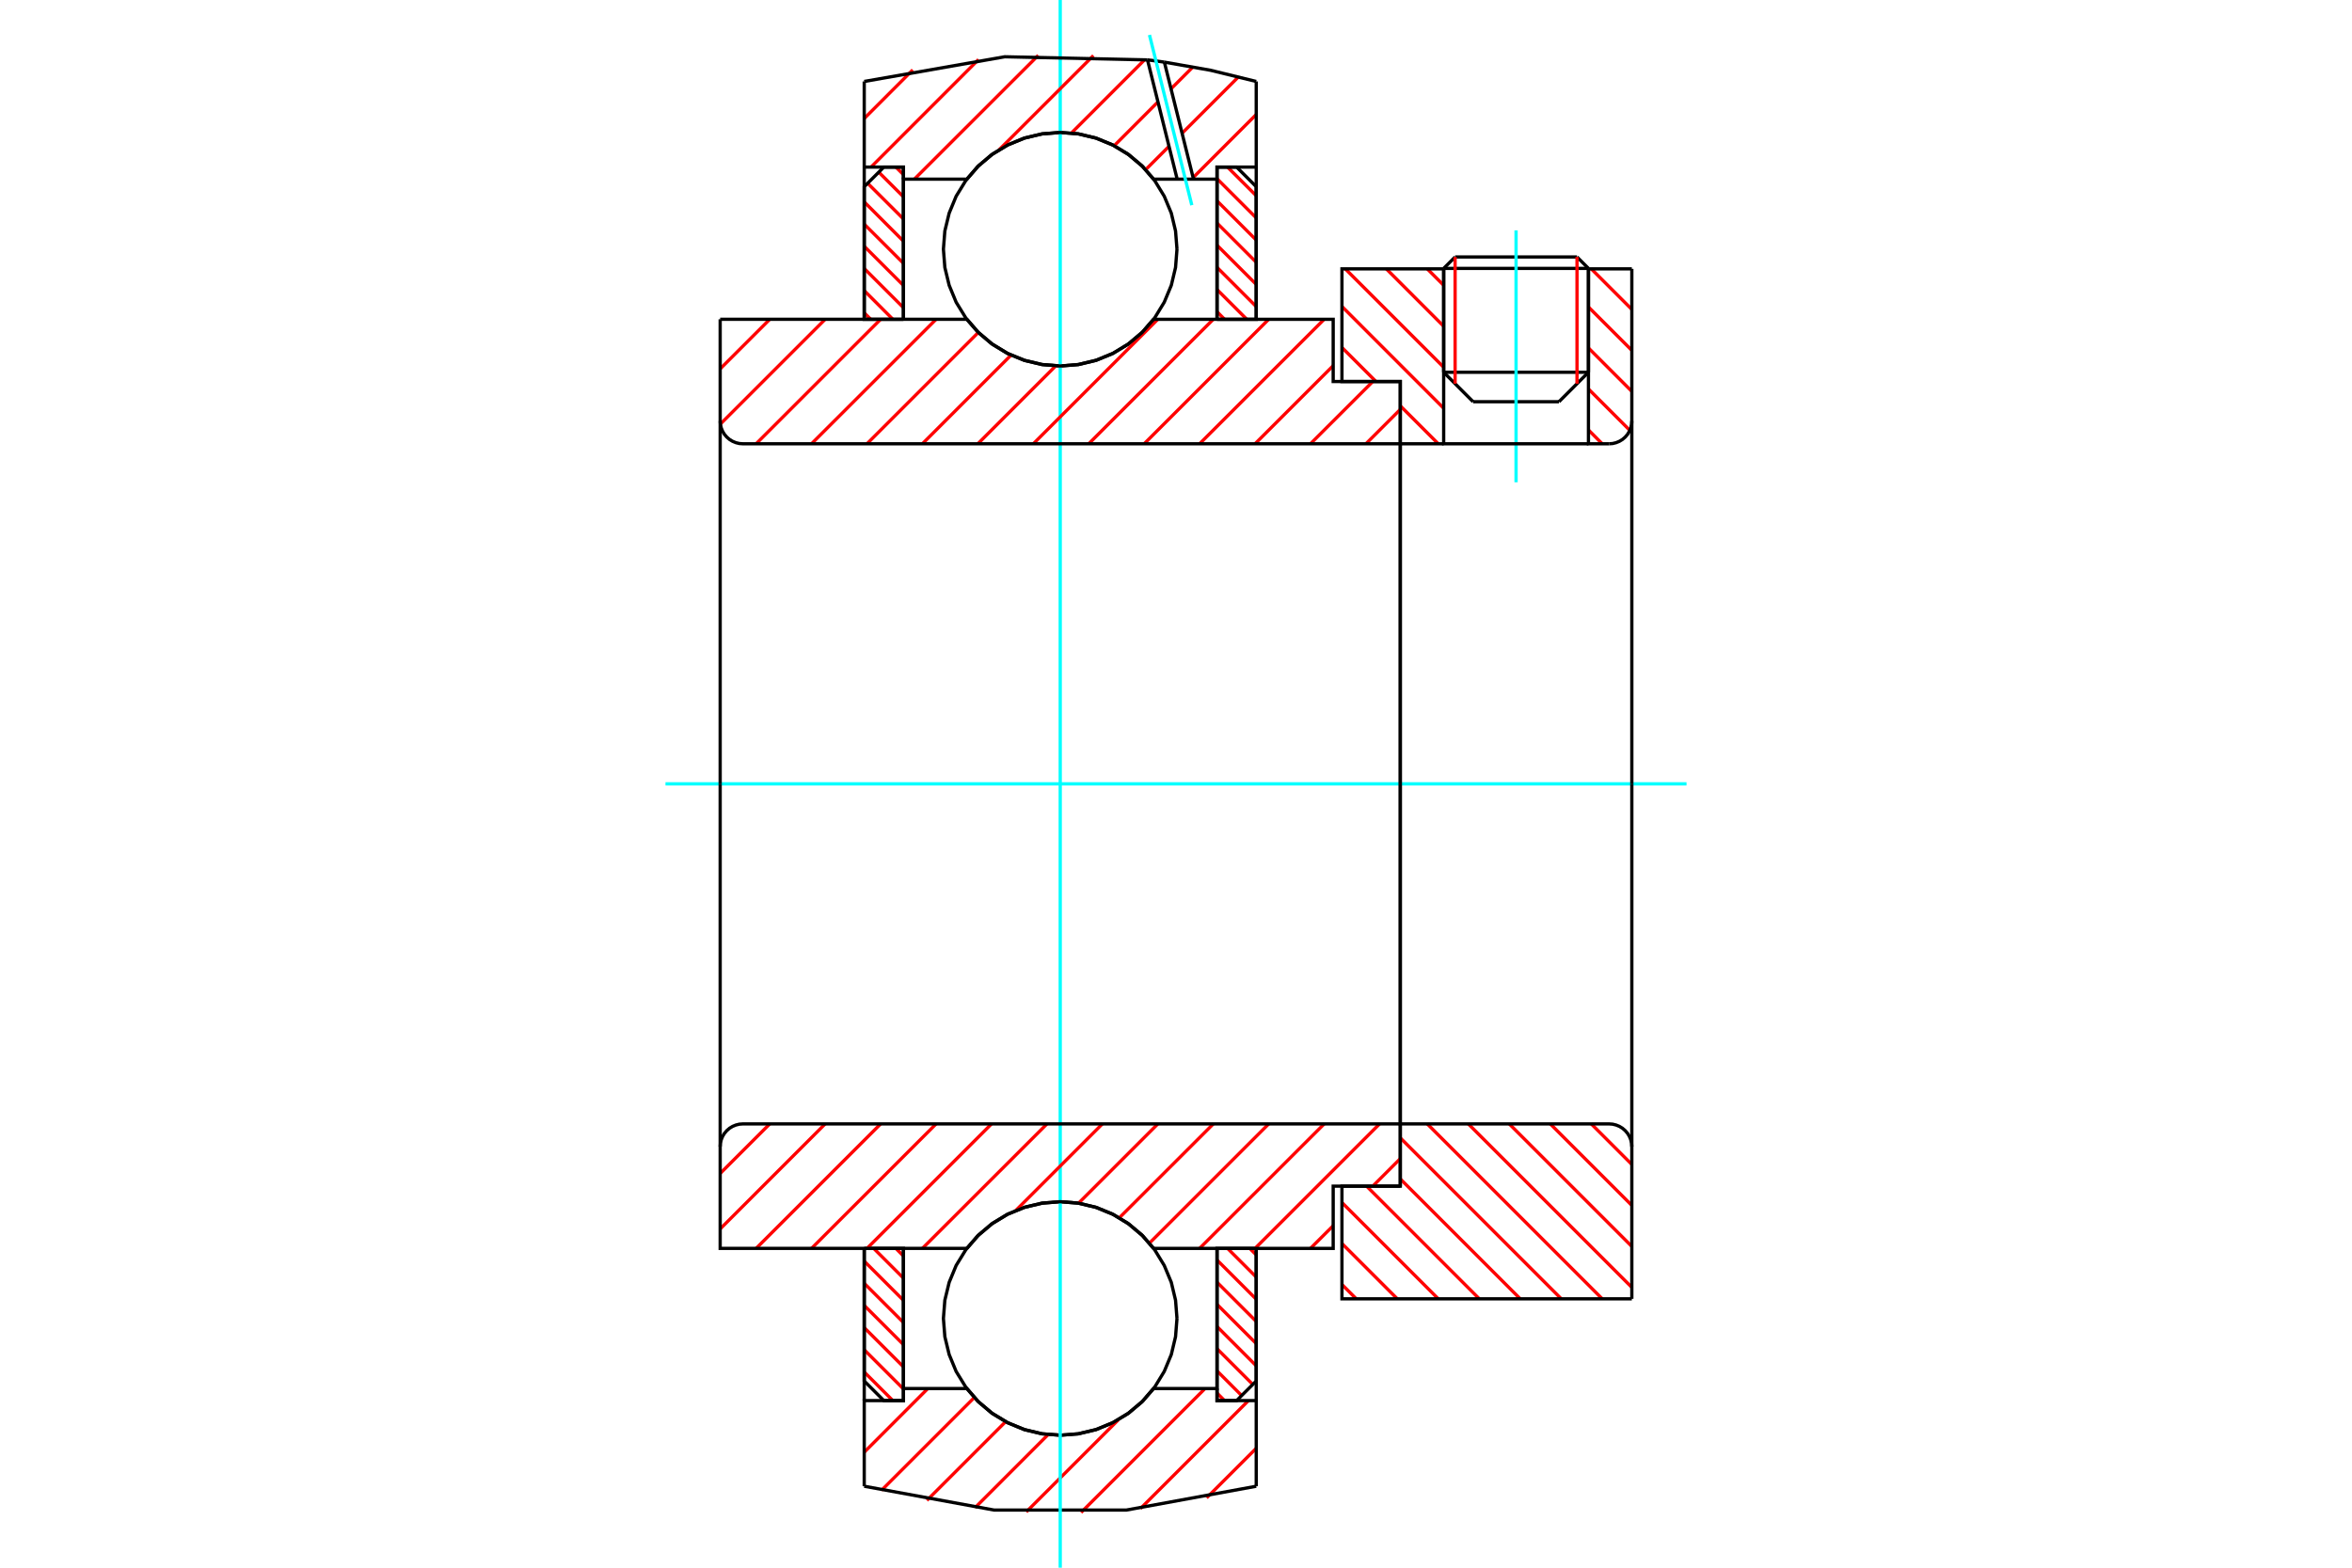 <?xml version="1.0" standalone="no"?>
<!DOCTYPE svg PUBLIC "-//W3C//DTD SVG 1.1//EN"
	"http://www.w3.org/Graphics/SVG/1.1/DTD/svg11.dtd">
<svg xmlns="http://www.w3.org/2000/svg" height="100%" width="100%" viewBox="0 0 36000 24000">
	<rect x="-1800" y="-1200" width="39600" height="26400" style="fill:#FFF"/>
	<g style="fill:none; fill-rule:evenodd" transform="matrix(1 0 0 1 0 0)">
		<g style="fill:none; stroke:#000; stroke-width:50; shape-rendering:geometricPrecision">
			<line x1="24313" y1="4109" x2="22097" y2="4109"/>
			<line x1="22272" y1="3934" x2="24138" y2="3934"/>
			<line x1="22097" y1="5699" x2="24313" y2="5699"/>
			<line x1="23862" y1="6150" x2="22547" y2="6150"/>
			<line x1="22272" y1="3934" x2="22097" y2="4109"/>
			<line x1="24313" y1="4109" x2="24138" y2="3934"/>
			<line x1="23862" y1="6150" x2="24313" y2="5699"/>
			<line x1="22097" y1="5699" x2="22547" y2="6150"/>
			<line x1="22097" y1="4109" x2="22097" y2="5699"/>
			<line x1="24313" y1="5699" x2="24313" y2="4109"/>
		</g>
		<g style="fill:none; stroke:#0FF; stroke-width:50; shape-rendering:geometricPrecision">
			<line x1="23205" y1="7383" x2="23205" y2="3527"/>
		</g>
		<g style="fill:none; stroke:#F00; stroke-width:50; shape-rendering:geometricPrecision">
			<line x1="24138" y1="3934" x2="24138" y2="5874"/>
			<line x1="22272" y1="5874" x2="22272" y2="3934"/>
			<line x1="13228" y1="21004" x2="13666" y2="21442"/>
			<line x1="13228" y1="20664" x2="13828" y2="21264"/>
			<line x1="13228" y1="20325" x2="13828" y2="20925"/>
			<line x1="13228" y1="19985" x2="13828" y2="20585"/>
			<line x1="13228" y1="19646" x2="13828" y2="20246"/>
			<line x1="13228" y1="19307" x2="13828" y2="19907"/>
			<line x1="13373" y1="19112" x2="13828" y2="19567"/>
			<line x1="13712" y1="19112" x2="13828" y2="19228"/>
		</g>
		<g style="fill:none; stroke:#000; stroke-width:50; shape-rendering:geometricPrecision">
			<polyline points="13228,19112 13228,21142 13528,21442 13828,21442 13828,19112 13228,19112"/>
		</g>
		<g style="fill:none; stroke:#0FF; stroke-width:50; shape-rendering:geometricPrecision">
			<line x1="10186" y1="12000" x2="25814" y2="12000"/>
		</g>
		<g style="fill:none; stroke:#F00; stroke-width:50; shape-rendering:geometricPrecision">
			<line x1="13228" y1="4789" x2="13327" y2="4888"/>
			<line x1="13228" y1="4449" x2="13666" y2="4888"/>
			<line x1="13228" y1="4110" x2="13828" y2="4710"/>
			<line x1="13228" y1="3770" x2="13828" y2="4370"/>
			<line x1="13228" y1="3431" x2="13828" y2="4031"/>
			<line x1="13228" y1="3091" x2="13828" y2="3692"/>
			<line x1="13280" y1="2805" x2="13828" y2="3352"/>
			<line x1="13450" y1="2635" x2="13828" y2="3013"/>
			<line x1="13712" y1="2558" x2="13828" y2="2673"/>
		</g>
		<g style="fill:none; stroke:#000; stroke-width:50; shape-rendering:geometricPrecision">
			<polyline points="13828,4888 13828,2558 13528,2558 13228,2858 13228,4888 13828,4888"/>
		</g>
		<g style="fill:none; stroke:#F00; stroke-width:50; shape-rendering:geometricPrecision">
			<line x1="19129" y1="19112" x2="19228" y2="19211"/>
			<line x1="18789" y1="19112" x2="19228" y2="19551"/>
			<line x1="18628" y1="19290" x2="19228" y2="19890"/>
			<line x1="18628" y1="19630" x2="19228" y2="20230"/>
			<line x1="18628" y1="19969" x2="19228" y2="20569"/>
			<line x1="18628" y1="20308" x2="19228" y2="20909"/>
			<line x1="18628" y1="20648" x2="19175" y2="21195"/>
			<line x1="18628" y1="20987" x2="19005" y2="21365"/>
			<line x1="18628" y1="21327" x2="18743" y2="21442"/>
		</g>
		<g style="fill:none; stroke:#000; stroke-width:50; shape-rendering:geometricPrecision">
			<polyline points="19228,19112 19228,21142 18928,21442 18628,21442 18628,19112 19228,19112"/>
		</g>
		<g style="fill:none; stroke:#F00; stroke-width:50; shape-rendering:geometricPrecision">
			<line x1="18789" y1="2558" x2="19228" y2="2996"/>
			<line x1="18628" y1="2736" x2="19228" y2="3336"/>
			<line x1="18628" y1="3075" x2="19228" y2="3675"/>
			<line x1="18628" y1="3415" x2="19228" y2="4015"/>
			<line x1="18628" y1="3754" x2="19228" y2="4354"/>
			<line x1="18628" y1="4093" x2="19228" y2="4693"/>
			<line x1="18628" y1="4433" x2="19083" y2="4888"/>
			<line x1="18628" y1="4772" x2="18743" y2="4888"/>
		</g>
		<g style="fill:none; stroke:#000; stroke-width:50; shape-rendering:geometricPrecision">
			<polyline points="18628,4888 18628,2558 18928,2558 19228,2858 19228,4888 18628,4888"/>
			<polyline points="18015,3815 17993,3536 17928,3263 17820,3004 17674,2765 17492,2551 17278,2369 17039,2223 16780,2115 16507,2050 16228,2028 15948,2050 15675,2115 15416,2223 15177,2369 14964,2551 14782,2765 14635,3004 14528,3263 14462,3536 14440,3815 14462,4095 14528,4368 14635,4627 14782,4866 14964,5079 15177,5261 15416,5408 15675,5515 15948,5581 16228,5603 16507,5581 16780,5515 17039,5408 17278,5261 17492,5079 17674,4866 17820,4627 17928,4368 17993,4095 18015,3815"/>
			<polyline points="18015,20185 17993,19905 17928,19632 17820,19373 17674,19134 17492,18921 17278,18739 17039,18592 16780,18485 16507,18419 16228,18397 15948,18419 15675,18485 15416,18592 15177,18739 14964,18921 14782,19134 14635,19373 14528,19632 14462,19905 14440,20185 14462,20464 14528,20737 14635,20996 14782,21235 14964,21449 15177,21631 15416,21777 15675,21885 15948,21950 16228,21972 16507,21950 16780,21885 17039,21777 17278,21631 17492,21449 17674,21235 17820,20996 17928,20737 17993,20464 18015,20185"/>
		</g>
		<g style="fill:none; stroke:#F00; stroke-width:50; shape-rendering:geometricPrecision">
			<line x1="24356" y1="17206" x2="24977" y2="17827"/>
			<line x1="23729" y1="17206" x2="24977" y2="18454"/>
			<line x1="23101" y1="17206" x2="24977" y2="19082"/>
			<line x1="22474" y1="17206" x2="24977" y2="19709"/>
			<line x1="21846" y1="17206" x2="24524" y2="19884"/>
			<line x1="21433" y1="17420" x2="23897" y2="19884"/>
			<line x1="21433" y1="18048" x2="23269" y2="19884"/>
			<line x1="20917" y1="18159" x2="22642" y2="19884"/>
			<line x1="20540" y1="18410" x2="22014" y2="19884"/>
			<line x1="20540" y1="19037" x2="21387" y2="19884"/>
			<line x1="20540" y1="19665" x2="20759" y2="19884"/>
		</g>
		<g style="fill:none; stroke:#000; stroke-width:50; shape-rendering:geometricPrecision">
			<line x1="24977" y1="12000" x2="24977" y2="19884"/>
			<polyline points="24977,17555 24973,17500 24960,17447 24939,17396 24911,17350 24875,17308 24833,17272 24787,17244 24736,17223 24683,17210 24628,17206 21433,17206 21433,12000"/>
			<polyline points="21433,17206 21433,18159 20540,18159 20540,19884 24977,19884"/>
		</g>
		<g style="fill:none; stroke:#F00; stroke-width:50; shape-rendering:geometricPrecision">
			<line x1="24356" y1="4116" x2="24977" y2="4737"/>
			<line x1="24313" y1="4700" x2="24977" y2="5364"/>
			<line x1="24313" y1="5327" x2="24977" y2="5992"/>
			<line x1="24313" y1="5955" x2="24946" y2="6588"/>
			<line x1="21846" y1="4116" x2="22097" y2="4367"/>
			<line x1="24313" y1="6582" x2="24524" y2="6794"/>
			<line x1="21219" y1="4116" x2="22097" y2="4995"/>
			<line x1="20591" y1="4116" x2="22097" y2="5622"/>
			<line x1="20540" y1="4692" x2="22097" y2="6250"/>
			<line x1="20540" y1="5320" x2="21061" y2="5841"/>
			<line x1="21433" y1="6213" x2="22014" y2="6794"/>
		</g>
		<g style="fill:none; stroke:#000; stroke-width:50; shape-rendering:geometricPrecision">
			<line x1="24977" y1="12000" x2="24977" y2="4116"/>
			<polyline points="24628,6794 24683,6790 24736,6777 24787,6756 24833,6728 24875,6692 24911,6650 24939,6604 24960,6553 24973,6500 24977,6445"/>
			<polyline points="24628,6794 24313,6794 24313,4116"/>
			<polyline points="24313,6794 22097,6794 22097,4116"/>
			<polyline points="22097,6794 21433,6794 21433,12000"/>
			<polyline points="21433,6794 21433,5841 20540,5841 20540,4116 22097,4116"/>
			<line x1="24313" y1="4116" x2="24977" y2="4116"/>
		</g>
		<g style="fill:none; stroke:#F00; stroke-width:50; shape-rendering:geometricPrecision">
			<line x1="19228" y1="22172" x2="18469" y2="22931"/>
			<line x1="19109" y1="21442" x2="17457" y2="23094"/>
			<line x1="18445" y1="21257" x2="16547" y2="23155"/>
			<line x1="17122" y1="21732" x2="15708" y2="23146"/>
			<line x1="16043" y1="21962" x2="14924" y2="23082"/>
			<line x1="15392" y1="21765" x2="14187" y2="22970"/>
			<line x1="14913" y1="21395" x2="13491" y2="22817"/>
			<line x1="14202" y1="21257" x2="13228" y2="22232"/>
		</g>
		<g style="fill:none; stroke:#000; stroke-width:50; shape-rendering:geometricPrecision">
			<polyline points="19228,19112 19228,21442 19228,22753"/>
			<polyline points="13228,22753 15217,23118 17239,23118 19228,22753"/>
			<polyline points="13228,22753 13228,21442 13828,21442 13828,21257 13828,19112"/>
			<polyline points="13828,21257 14798,21257 14980,21464 15192,21641 15428,21783 15684,21887 15953,21951 16228,21972 16503,21951 16771,21887 17027,21783 17264,21641 17476,21464 17658,21257 18628,21257 18628,19112"/>
			<polyline points="18628,21257 18628,21442 19228,21442"/>
			<line x1="13228" y1="21442" x2="13228" y2="19112"/>
		</g>
		<g style="fill:none; stroke:#0FF; stroke-width:50; shape-rendering:geometricPrecision">
			<line x1="16228" y1="24000" x2="16228" y2="0"/>
		</g>
		<g style="fill:none; stroke:#F00; stroke-width:50; shape-rendering:geometricPrecision">
			<line x1="19228" y1="1753" x2="18262" y2="2719"/>
			<line x1="18953" y1="1180" x2="18093" y2="2040"/>
			<line x1="17893" y1="2240" x2="17535" y2="2598"/>
			<line x1="18256" y1="1028" x2="17924" y2="1360"/>
			<line x1="17724" y1="1560" x2="17054" y2="2231"/>
			<line x1="17522" y1="913" x2="16399" y2="2037"/>
			<line x1="16736" y1="851" x2="15295" y2="2291"/>
			<line x1="15892" y1="847" x2="13995" y2="2743"/>
			<line x1="14978" y1="911" x2="13332" y2="2558"/>
			<line x1="13971" y1="1070" x2="13228" y2="1814"/>
		</g>
		<g style="fill:none; stroke:#000; stroke-width:50; shape-rendering:geometricPrecision">
			<polyline points="13228,4888 13228,2558 13228,1247"/>
			<polyline points="17564,917 15379,869 13228,1247"/>
			<polyline points="17822,951 17693,933 17564,917"/>
			<polyline points="19228,1247 18530,1076 17822,951"/>
			<polyline points="19228,1247 19228,2558 18628,2558 18628,2743 18628,4888"/>
			<polyline points="18628,2743 18268,2743 18018,2743 17658,2743 17476,2536 17264,2359 17027,2217 16771,2113 16503,2049 16228,2028 15953,2049 15684,2113 15428,2217 15192,2359 14980,2536 14798,2743 13828,2743 13828,4888"/>
			<polyline points="13828,2743 13828,2558 13228,2558"/>
			<line x1="19228" y1="2558" x2="19228" y2="4888"/>
		</g>
		<g style="fill:none; stroke:#0FF; stroke-width:50; shape-rendering:geometricPrecision">
			<line x1="18242" y1="3141" x2="17594" y2="535"/>
		</g>
		<g style="fill:none; stroke:#000; stroke-width:50; shape-rendering:geometricPrecision">
			<line x1="18018" y1="2743" x2="17564" y2="917"/>
			<line x1="18268" y1="2743" x2="17822" y2="951"/>
		</g>
		<g style="fill:none; stroke:#F00; stroke-width:50; shape-rendering:geometricPrecision">
			<line x1="21433" y1="17738" x2="21012" y2="18159"/>
			<line x1="20406" y1="18765" x2="20058" y2="19112"/>
			<line x1="21116" y1="17206" x2="19210" y2="19112"/>
			<line x1="20268" y1="17206" x2="18361" y2="19112"/>
			<line x1="19419" y1="17206" x2="17593" y2="19032"/>
			<line x1="18571" y1="17206" x2="17132" y2="18644"/>
			<line x1="17722" y1="17206" x2="16508" y2="18420"/>
			<line x1="16873" y1="17206" x2="15547" y2="18532"/>
			<line x1="16025" y1="17206" x2="14118" y2="19112"/>
			<line x1="15176" y1="17206" x2="13270" y2="19112"/>
			<line x1="14328" y1="17206" x2="12421" y2="19112"/>
			<line x1="13479" y1="17206" x2="11573" y2="19112"/>
			<line x1="12630" y1="17206" x2="11023" y2="18814"/>
			<line x1="11782" y1="17206" x2="11023" y2="17965"/>
		</g>
		<g style="fill:none; stroke:#000; stroke-width:50; shape-rendering:geometricPrecision">
			<line x1="21433" y1="12000" x2="21433" y2="18159"/>
			<polyline points="21433,17206 11372,17206 11317,17210 11264,17223 11213,17244 11167,17272 11125,17308 11089,17350 11061,17396 11040,17447 11027,17500 11023,17555 11023,19112 11623,19112 14798,19112"/>
			<polyline points="17658,19112 17476,18905 17264,18728 17027,18586 16771,18482 16503,18419 16228,18397 15953,18419 15684,18482 15428,18586 15192,18728 14980,18905 14798,19112"/>
			<polyline points="17658,19112 20406,19112 20406,18159 21433,18159"/>
			<line x1="11023" y1="12000" x2="11023" y2="17555"/>
		</g>
		<g style="fill:none; stroke:#F00; stroke-width:50; shape-rendering:geometricPrecision">
			<line x1="21433" y1="6268" x2="20907" y2="6794"/>
			<line x1="21012" y1="5841" x2="20058" y2="6794"/>
			<line x1="20406" y1="5598" x2="19210" y2="6794"/>
			<line x1="20268" y1="4888" x2="18361" y2="6794"/>
			<line x1="19419" y1="4888" x2="17513" y2="6794"/>
			<line x1="18571" y1="4888" x2="16664" y2="6794"/>
			<line x1="17722" y1="4888" x2="15816" y2="6794"/>
			<line x1="16160" y1="5601" x2="14967" y2="6794"/>
			<line x1="15476" y1="5436" x2="14118" y2="6794"/>
			<line x1="14975" y1="5089" x2="13270" y2="6794"/>
			<line x1="14328" y1="4888" x2="12421" y2="6794"/>
			<line x1="13479" y1="4888" x2="11573" y2="6794"/>
			<line x1="12630" y1="4888" x2="11026" y2="6492"/>
			<line x1="11782" y1="4888" x2="11023" y2="5647"/>
		</g>
		<g style="fill:none; stroke:#000; stroke-width:50; shape-rendering:geometricPrecision">
			<line x1="11023" y1="12000" x2="11023" y2="4888"/>
			<polyline points="11023,6445 11027,6500 11040,6553 11061,6604 11089,6650 11125,6692 11167,6728 11213,6756 11264,6777 11317,6790 11372,6794 21433,6794 21433,5841 20406,5841 20406,4888 17658,4888"/>
			<polyline points="14798,4888 14980,5095 15192,5272 15428,5414 15684,5518 15953,5581 16228,5603 16503,5581 16771,5518 17027,5414 17264,5272 17476,5095 17658,4888"/>
			<polyline points="14798,4888 11623,4888 11023,4888"/>
			<line x1="21433" y1="12000" x2="21433" y2="6794"/>
		</g>
	</g>
</svg>
